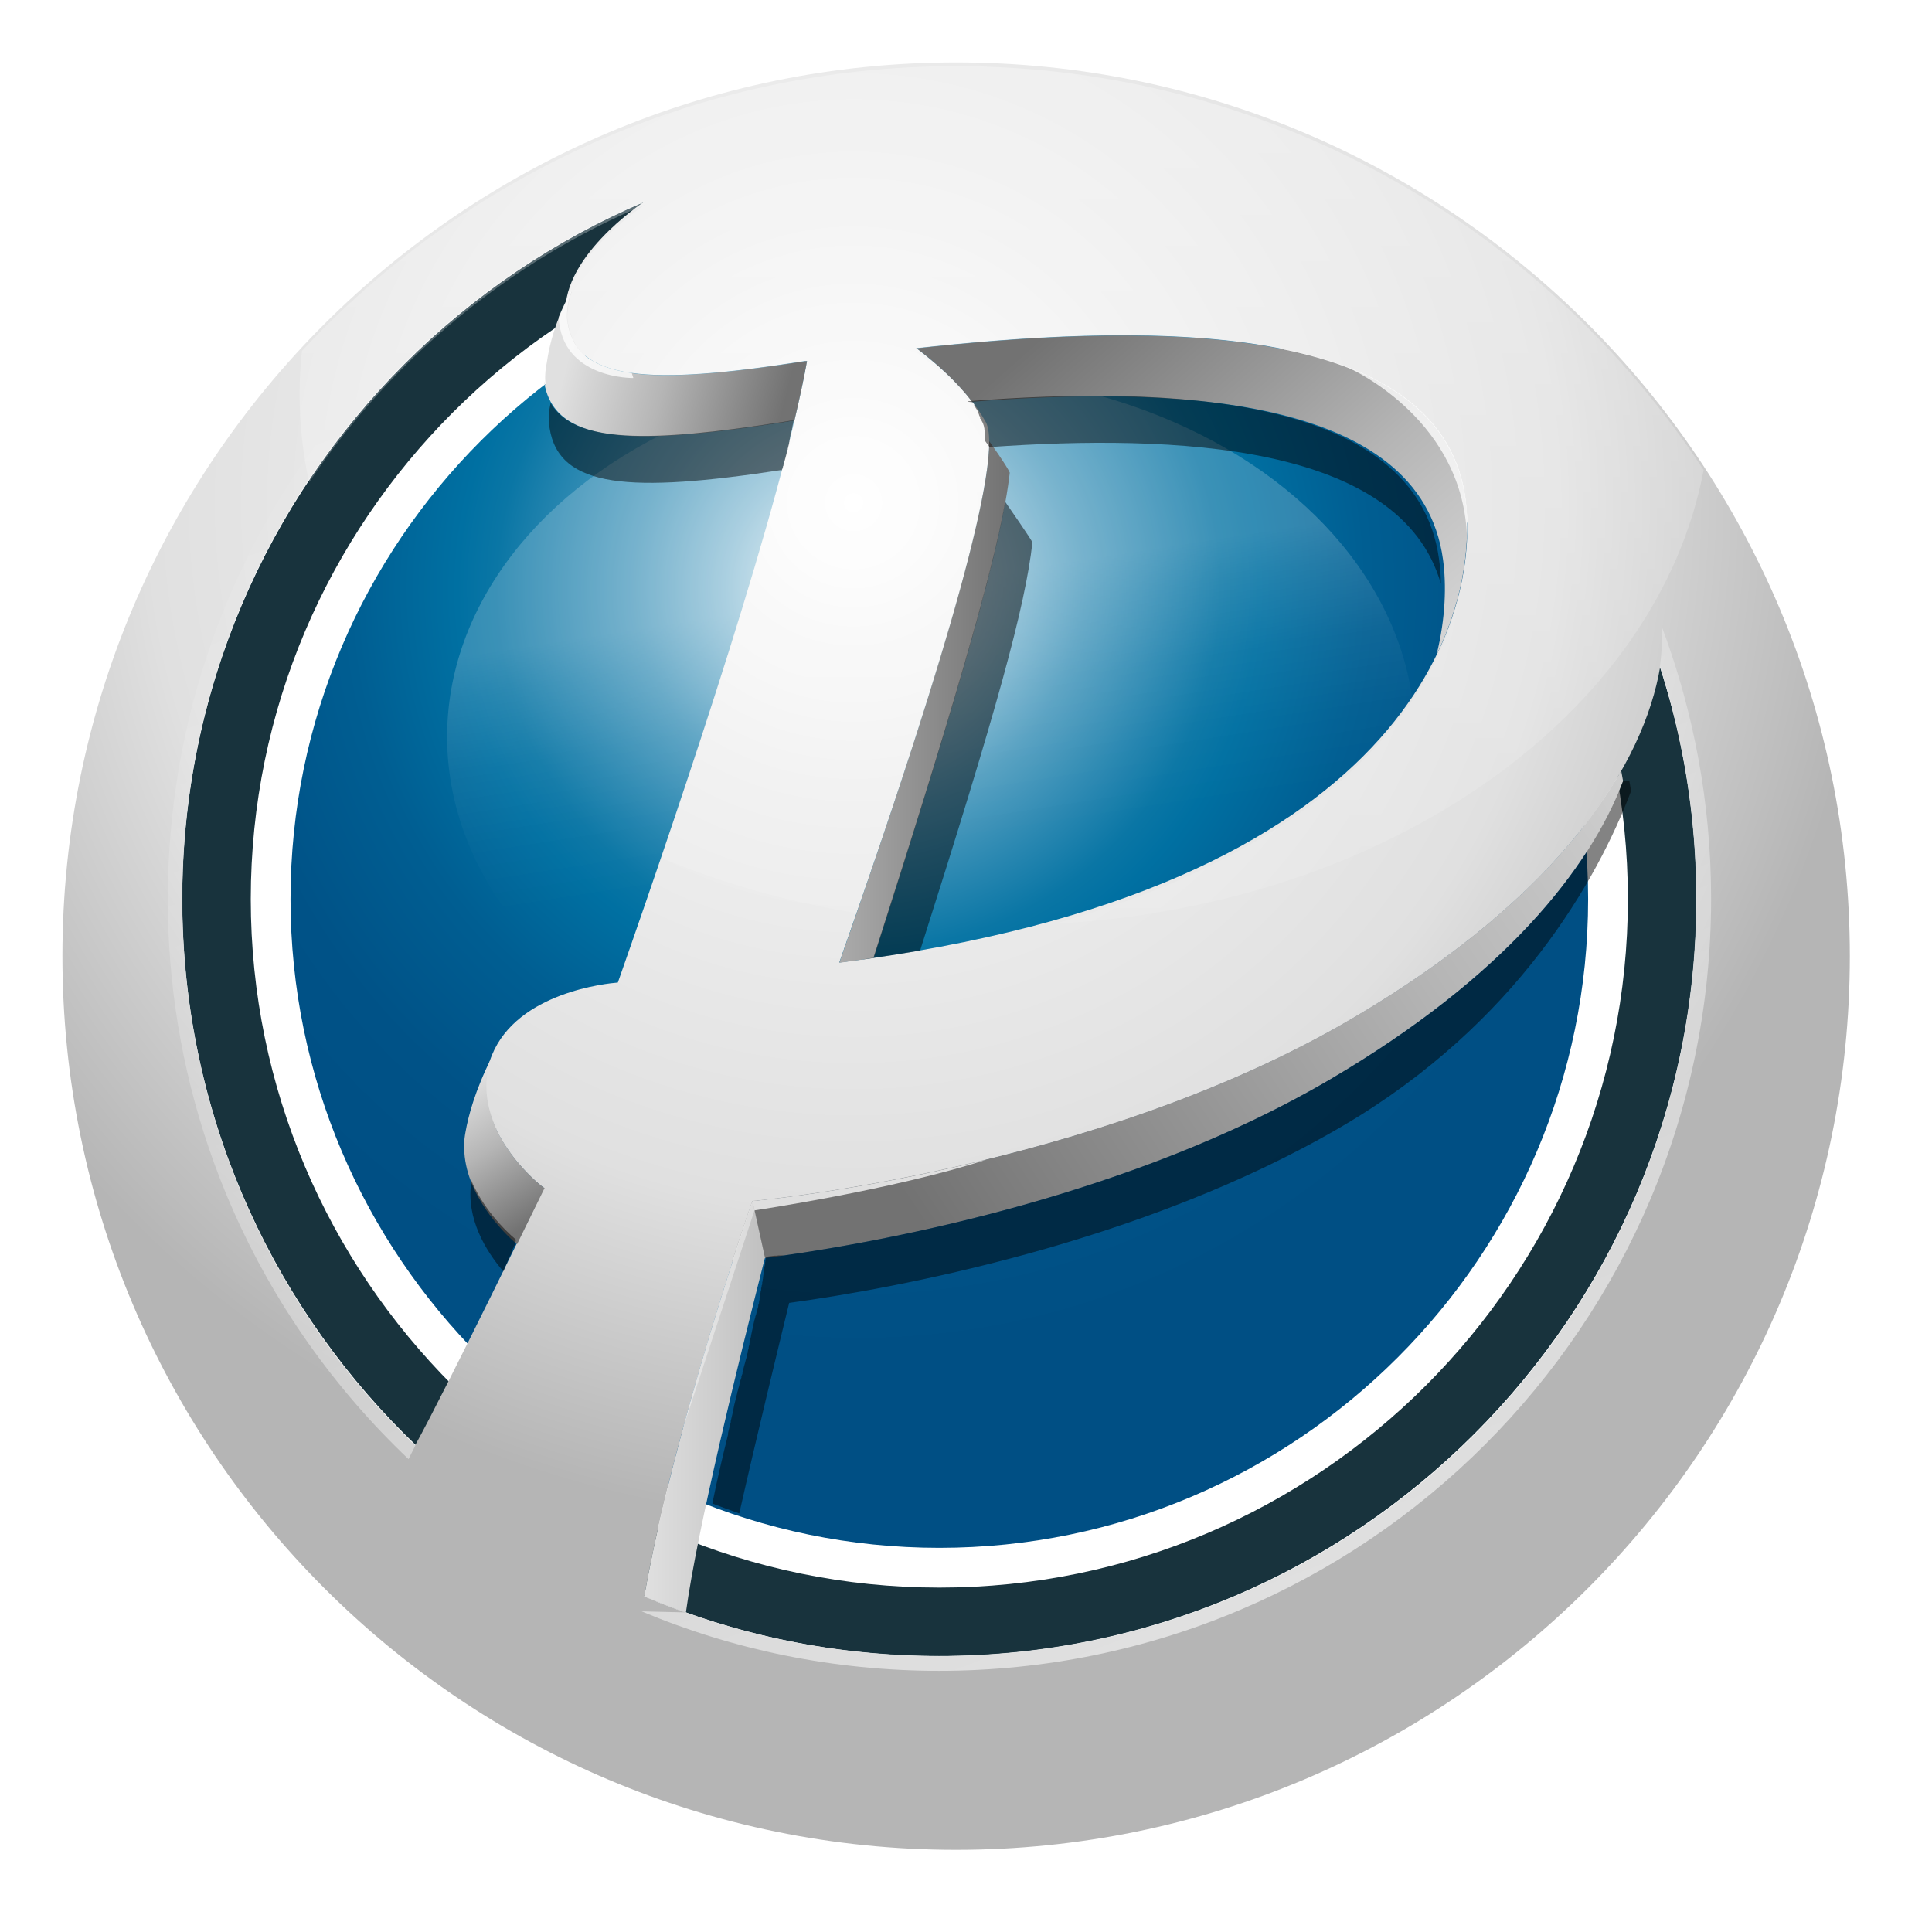 <svg xmlns="http://www.w3.org/2000/svg" xmlns:xlink="http://www.w3.org/1999/xlink" viewBox="0 0 72.42 72.42"><defs><style>      .cls-1 {        fill: url(#linear-gradient-5);      }      .cls-1, .cls-2, .cls-3, .cls-4, .cls-5, .cls-6, .cls-7, .cls-8, .cls-9, .cls-10, .cls-11, .cls-12 {        fill-rule: evenodd;      }      .cls-2 {        fill: url(#linear-gradient-7);      }      .cls-3 {        fill: url(#linear-gradient-8);      }      .cls-4 {        fill: url(#linear-gradient-2);      }      .cls-5 {        fill: url(#linear-gradient-3);      }      .cls-6 {        fill: url(#linear-gradient-4);      }      .cls-7 {        fill: url(#linear-gradient-6);      }      .cls-8 {        fill: url(#radial-gradient);      }      .cls-13 {        fill: url(#linear-gradient);      }      .cls-14, .cls-9, .cls-10 {        fill: #fff;      }      .cls-9 {        opacity: .4;      }      .cls-10 {        opacity: .77;      }      .cls-15 {        opacity: .88;      }      .cls-16 {        opacity: .55;      }      .cls-11 {        fill: #18333d;      }      .cls-12 {        fill: url(#radial-gradient-2);      }    </style><radialGradient id="radial-gradient" cx="599.05" cy="397.02" fx="599.05" fy="397.02" r="577.91" gradientTransform="translate(2.22 2.22) scale(.05)" gradientUnits="userSpaceOnUse"><stop offset="0" stop-color="#fff"></stop><stop offset=".04" stop-color="#e8f2f6"></stop><stop offset=".17" stop-color="#96c4d9"></stop><stop offset=".29" stop-color="#56a0c1"></stop><stop offset=".4" stop-color="#2786b0"></stop><stop offset=".47" stop-color="#0a76a5"></stop><stop offset=".52" stop-color="#0070a2"></stop><stop offset=".66" stop-color="#005e92"></stop><stop offset=".83" stop-color="#005287"></stop><stop offset="1" stop-color="#004f84"></stop></radialGradient><linearGradient id="linear-gradient" x1="34.02" y1="21.98" x2="35.53" y2="31.65" gradientUnits="userSpaceOnUse"><stop offset="0" stop-color="#fff" stop-opacity=".2"></stop><stop offset=".16" stop-color="#fff" stop-opacity=".14"></stop><stop offset=".44" stop-color="#fff" stop-opacity=".06"></stop><stop offset=".72" stop-color="#fff" stop-opacity=".02"></stop><stop offset="1" stop-color="#fff" stop-opacity="0"></stop></linearGradient><radialGradient id="radial-gradient-2" cx="595.55" cy="332.47" fx="595.55" fy="332.47" r="765.14" gradientTransform="translate(2.22 2.22) scale(.05)" gradientUnits="userSpaceOnUse"><stop offset="0" stop-color="#fff"></stop><stop offset=".28" stop-color="#f0f0f0"></stop><stop offset=".69" stop-color="#e0e0e0"></stop><stop offset="1" stop-color="#b5b5b5"></stop></radialGradient><linearGradient id="linear-gradient-2" x1="37.55" y1="5.74" x2="37.55" y2="49.9" gradientUnits="userSpaceOnUse"><stop offset="0" stop-color="#fff" stop-opacity=".3"></stop><stop offset="1" stop-color="#fff" stop-opacity="0"></stop></linearGradient><linearGradient id="linear-gradient-3" x1="46.03" y1="62.55" x2="25.88" y2="8.83" gradientUnits="userSpaceOnUse"><stop offset="0" stop-color="#fff" stop-opacity=".6"></stop><stop offset="1" stop-color="#fff" stop-opacity="0"></stop></linearGradient><linearGradient id="linear-gradient-4" x1="17.52" y1="40.6" x2="20.53" y2="45.46" gradientUnits="userSpaceOnUse"><stop offset="0" stop-color="#e0e0e0"></stop><stop offset=".45" stop-color="#b5b5b5"></stop><stop offset="1" stop-color="#727272"></stop></linearGradient><linearGradient id="linear-gradient-5" x1="66.3" y1="24.64" x2="34.52" y2="45.79" xlink:href="#linear-gradient-4"></linearGradient><linearGradient id="linear-gradient-6" x1="21.32" y1="13.31" x2="29.36" y2="15.31" xlink:href="#linear-gradient-4"></linearGradient><linearGradient id="linear-gradient-7" x1="54.93" y1="26.75" x2="40.91" y2="10.96" xlink:href="#linear-gradient-4"></linearGradient><linearGradient id="linear-gradient-8" x1="24.15" y1="38.49" x2="37.85" y2="38.49" xlink:href="#linear-gradient-4"></linearGradient></defs><g><g id="Ebene_1"><circle class="cls-14" cx="35.74" cy="35.94" r="32.95"></circle><g><path class="cls-8" d="M35.21,58.02c13.4,0,24.32-10.93,24.32-24.32s-10.93-24.32-24.32-24.32-24.32,10.93-24.32,24.32,10.93,24.32,24.32,24.32Z"></path><image width="116" height="92" transform="translate(-22.92 .08)"></image><ellipse class="cls-13" cx="34.9" cy="27.62" rx="18.14" ry="13.64"></ellipse><path class="cls-11" d="M35.21,5.32c-15.63,0-28.38,12.75-28.38,28.38s12.75,28.38,28.38,28.38,28.38-12.75,28.38-28.38S50.84,5.32,35.21,5.32ZM35.21,59.51c-14.22,0-25.81-11.59-25.81-25.81S20.99,7.89,35.21,7.89s25.81,11.59,25.81,25.81-11.59,25.81-25.81,25.81Z"></path><path class="cls-12" d="M35.84,2.34c18.5,0,33.5,15,33.5,33.5s-15,33.5-33.5,33.5S2.34,54.34,2.34,35.84,17.34,2.34,35.84,2.34h0ZM24.19,7.54C13.99,11.84,6.83,21.93,6.83,33.7c0,8.05,3.35,15.31,8.73,20.48,1.19-2.15,4.83-9.65,4.83-9.65-.33-.22-2.97-2.47-1.95-4.98.96-2.36,4.33-2.69,4.72-2.72,2.58-7.35,6.17-18.06,7.09-23.3h-.07c-5.83.92-8.61.78-8.96-1.53-.35-2.27,2.87-4.4,2.97-4.47h0ZM24.15,59.84c3.4,1.44,7.14,2.24,11.06,2.24,15.67,0,28.38-12.71,28.38-28.38,0-3.03-.48-5.96-1.36-8.7-.61,3.58-3.61,8.52-11.53,13.18-9.73,5.72-22.49,6.85-22.49,6.85,0,0-2.95,8.48-4.06,14.81h0ZM34.35,13.05c.96.73,1.99,1.68,2.6,2.77.85,1.52-2.67,12.25-5.49,20.26,21.34-2.69,24.07-13.02,23.47-17.4-.97-7.07-13.05-6.45-20.58-5.63Z"></path><path class="cls-4" d="M35.84,2.48c11.72,0,22.04,6.02,28.02,15.14-1.74,9.18-11.82,16.33-24.28,17,13.93-3.95,15.85-12.05,15.34-15.8-.97-7.07-13.05-6.45-20.58-5.63.96.73,1.99,1.68,2.6,2.77.78,1.4-2.13,10.58-4.8,18.27-2.6-.42-5.07-1.12-7.33-2.07,2.26-6.66,4.69-14.31,5.43-18.49h-.07c-5.83.92-8.61.78-8.96-1.53-.35-2.27,2.87-4.4,2.97-4.47-5.15,2.17-9.52,5.82-12.59,10.41-.24-1.07-.36-2.18-.36-3.3,0-.55.03-1.09.09-1.63,6.12-6.57,14.84-10.67,24.52-10.67Z"></path><path class="cls-5" d="M62.31,23.54c1.18,3.16,1.83,6.58,1.83,10.15,0,15.98-12.96,28.94-28.94,28.94-3.95,0-7.72-.79-11.15-2.23l1.65.04c2.97,1.06,6.17,1.63,9.5,1.63,15.67,0,28.38-12.71,28.38-28.38,0-3.03-.48-5.96-1.36-8.7,0,0,.09-.6.09-1.45h0ZM15.31,54.7c.12-.23.26-.52.26-.52-5.38-5.16-8.73-12.43-8.73-20.48,0-11.77,7.16-21.86,17.36-26.16h0c.83-.54,3.77-1.83,3.93-1.9-12.55,3.17-21.84,14.53-21.84,28.06,0,8.27,3.47,15.73,9.03,21Z"></path><path class="cls-6" d="M20.4,44.53c-.2-.13-1.22-.99-1.79-2.19v-.03s-.03-.04-.03-.04h0c-.02-.05-.04-.1-.06-.15h0c-.02-.05-.04-.1-.06-.16h0c-.26-.72-.34-1.52-.02-2.35-.65,1.3-.89,2.25-.99,2.82-.03.16-.05.31-.05.46,0,.11,0,.16,0,.16h0c.03,1.69,1.41,3.11,1.98,3.59.61-1.24,1.04-2.12,1.04-2.12h0ZM18.77,38.95h0s0,0,0,0h0Z"></path><path class="cls-1" d="M28.2,45.02s-.31.88-.76,2.28c1.06-.1,13.12-1.38,22.42-6.84,6.53-3.84,9.72-7.88,10.98-11.18-.02-.13-.05-.26-.07-.39-1.65,2.89-4.75,6.15-10.08,9.28-9.73,5.72-22.49,6.85-22.49,6.85Z"></path><path class="cls-10" d="M28.2,45.02s-.31.88-.76,2.28c.06,0,.17-.02.32-.03l.52-1.9s5.21-.77,8.69-1.9h0c-5,1.22-8.76,1.55-8.76,1.55Z"></path><path class="cls-7" d="M20.39,14.29c.36,2.31,3.13,2.45,8.96,1.54l.43-.07c.19-.81.35-1.56.47-2.22h-.07c-3.93.62-6.48.76-7.82.07h0s-.03-.02-.05-.03l-.04-.02s-.04-.02-.05-.03l-.04-.02s-.03-.02-.05-.03l-.03-.02s-.03-.02-.05-.03l-.03-.02s-.03-.02-.05-.04l-.03-.02s-.03-.02-.04-.04l-.03-.03s-.03-.02-.04-.04l-.03-.03s-.03-.03-.04-.04l-.02-.03s-.03-.03-.04-.05l-.02-.02s-.03-.04-.04-.05v-.02s-.04-.04-.06-.06h0s-.03-.06-.04-.08h0s-.03-.06-.04-.08h0s-.02-.06-.04-.08v-.02s-.03-.05-.04-.07h0s-.02-.07-.03-.09h0s-.02-.07-.03-.09h0s-.02-.07-.03-.1h0s-.02-.07-.02-.1h0s0,0,0,0c0-.03-.01-.06-.02-.1h0s0,0,0,0c0-.03-.01-.07-.02-.1h0s0,0,0,0h0s0,0,0,0h0s0,0,0,0h0s0,0,0,0h0s0,0,0,0h0s0,0,0,0h0s0,0,0,0h0s0,0,0,0h0s0,0,0,0h0s0,0,0,0h0s0,0,0,0h0s0,0,0,0h0s0,0,0,0h0s0,0,0,0h0s0,0,0,0h0s0,0,0,0h0s0,0,0,0h0s0,0,0,0h0s0,0,0,0h0s0,0,0,0h0s0,0,0,0h0s0,0,0,0h0s0,0,0,0h0s0,0,0,0h0s0,0,0,0h0s0,0,0,0h0s0,0,0,0h0s0,0,0,0h0s0,0,0,0h0s0,0,0,0h0s0,0,0,0h0s0,0,0,0h0s0,0,0,0c-.03-.39.04-.76.17-1.13h0c-.61,1.05-.85,2.03-.94,2.67-.05.24-.08.48-.06.73h0s0,0,0,0c0,.06.01.12.02.18Z"></path><path class="cls-10" d="M23.68,13.98c-.53-.07-.97-.2-1.33-.38h0s-.03-.02-.05-.03l-.04-.02s-.04-.02-.05-.03l-.04-.02s-.03-.02-.05-.03l-.03-.02s-.03-.02-.05-.03l-.03-.02s-.03-.02-.05-.04l-.03-.02s-.03-.02-.04-.04l-.03-.03s-.03-.02-.04-.04l-.03-.03s-.03-.03-.04-.04l-.02-.03s-.03-.03-.04-.05l-.02-.02s-.03-.04-.04-.05v-.02s-.04-.04-.06-.06h0s-.03-.06-.04-.08h0s-.03-.06-.04-.08h0s-.02-.06-.04-.08v-.02s-.03-.05-.04-.07h0s-.02-.07-.03-.09h0s-.02-.07-.03-.09h0s-.02-.07-.03-.1h0s-.02-.07-.02-.1h0s0,0,0,0c0-.03-.01-.06-.02-.1h0s0,0,0,0c0-.03-.01-.07-.02-.1h0s0,0,0,0h0s0,0,0,0h0s0,0,0,0h0s0,0,0,0h0s0,0,0,0h0s0,0,0,0h0s0,0,0,0h0s0,0,0,0h0s0,0,0,0h0s0,0,0,0h0s0,0,0,0h0s0,0,0,0h0s0,0,0,0h0s0,0,0,0h0s0,0,0,0h0s0,0,0,0h0s0,0,0,0h0s0,0,0,0h0s0,0,0,0h0s0,0,0,0h0s0,0,0,0h0s0,0,0,0h0s0,0,0,0h0s0,0,0,0h0s0,0,0,0h0s0,0,0,0h0s0,0,0,0h0s0,0,0,0h0s0,0,0,0h0s0,0,0,0h0s0,0,0,0h0s0,0,0,0h0s0,0,0,0c-.03-.39.04-.76.17-1.13h0c-.2.34-.36.68-.49,1,.12,2.33,2.8,2.28,2.8,2.28h0Z"></path><path class="cls-2" d="M34.35,13.05c.73.55,1.5,1.24,2.09,2.01,7.38-.58,16.8-.3,17.65,5.91.13.95.1,2.19-.24,3.57,1.1-2.27,1.27-4.39,1.07-5.85-.97-7.07-13.05-6.45-20.58-5.63Z"></path><path class="cls-10" d="M54.99,20.2c.02-.56,0-1.07-.06-1.52-.34-2.48-2.05-4.01-4.44-4.92.32.14,4.4,2.05,4.5,6.44Z"></path><path class="cls-3" d="M37.08,16.54h0s.67.93.77,1.18c-.29,2.6-1.74,7.73-5.1,18.19-.42.06-.85.12-1.29.18,2.54-7.22,5.65-16.63,5.62-19.55h0ZM28.67,47.16c-.97,3.82-2.54,10.19-2.96,13.29-.53-.19-1.05-.39-1.56-.61,1.11-6.33,4.06-14.81,4.06-14.81l.47,2.14h0Z"></path><path class="cls-9" d="M28.28,45.37l-.08-.34s-1.41,4.05-2.64,8.64l2.72-8.3h0Z"></path><g class="cls-15"><path class="cls-16" d="M17.66,44.35c-.18,1.33.54,2.53,1.21,3.31v-.02s.04-.07.04-.07h0s0-.02,0-.02v-.02s.02-.03.02-.03v-.02s.02-.02.02-.02v-.02s.02-.02.02-.02v-.02s.02-.02.02-.02v-.02s.02-.02.02-.02h0s0-.02,0-.02v-.02s.02-.02.02-.02v-.02s.02-.02.02-.02v-.02s.02-.02.02-.02v-.02s.02-.02.02-.02v-.02s.02-.02.02-.02h0s0-.02,0-.02v-.02s.02-.02.02-.02v-.02s.02-.02.02-.02v-.02s.02-.02.02-.02v-.02s.02-.02.02-.02v-.02s.02-.02.02-.02v-.02s0,0,0,0h0s0-.03,0-.03v-.02s.02-.02.02-.02v-.02s.02-.02.02-.02v-.02s.02-.02.02-.02v-.02s.02-.02.02-.02v-.02s.01,0,.01,0h0s0-.02,0-.02v-.02s.01-.02.01-.02v-.02s.01-.02.01-.02v-.02s.01-.02.01-.02h0s0-.03,0-.03h0s0-.03,0-.03h0s0-.01,0-.01c-.42-.35-1.27-1.21-1.7-2.3Z"></path><path class="cls-16" d="M32.38,35.96c.72-.1,1.43-.21,2.11-.33,2.87-9.01,3.94-12.88,4.21-15.3-.05-.12-.84-1.26-1.02-1.52-.52,2.87-2,7.94-4.94,17.09-.13.02-.26.04-.39.06h0s.02,0,.02,0h0Z"></path><path class="cls-16" d="M36.46,15.08h0s0,.01,0,.01l.03.03h0s.03.03.03.03h0s0,.01,0,.01h0s0,.02,0,.02h0s0,.02,0,.02h0s0,.01,0,.01l.03.04h0s.03.05.03.05h0s.04.06.06.09h0s0,.01,0,.01h0s.02.04.02.04h0s0,.01,0,.01h0s.02.04.02.04h0s0,.01,0,.01h0s.02.05.02.05h0s0,.01,0,.01l.02.04h0s.02.04.02.04h0s0,.02,0,.02h0s0,.02,0,.02v.02s.02,0,.02,0h0s.03.05.03.05h0s0,.01,0,.01l.02.04s.03.05.04.08h0s0,0,0,0h0s.02.06.03.09h0s.01.07.02.1v.03s.01.05.02.07c0,.02,0,.04,0,.06h0s0,.01,0,.01v.04s0,.06,0,.09h0s0,.03,0,.03h0s0,.08,0,.12h0s.07.1.17.24c6.94-.49,15.41-.14,16.92,5.12,0-.33-.03-.65-.07-.93-.85-6.2-10.27-6.49-17.65-5.91h0s0,.02,0,.02Z"></path><path class="cls-16" d="M60.84,29.28c-1.26,3.3-4.45,7.34-10.98,11.18-7.38,4.33-16.49,6.03-20.47,6.6h-.01s-.01,0-.01,0h-.01s-.01,0-.01,0h-.02s-.01,0-.01,0h-.01s-.04,0-.04,0h-.01s-.02,0-.02,0h-.01s-.01,0-.01,0h0s-.01,0-.01,0h-.01s-.01,0-.01,0h-.01s-.08.01-.08.01h-.01s-.01,0-.01,0h-.01s-.01,0-.01,0h-.01s0,0,0,0h-.01s-.01,0-.01,0l-.15.02h0s-.01,0-.01,0h-.01s-.15.02-.15.02h0s0,.03,0,.03v.03s-.01.03-.01.03v.03s-.01.03-.01.03v.03s-.01.02-.01.02h0s0,.03,0,.03v.03s-.01.03-.01.03v.03s-.01.03-.01.03v.03s-.01.01-.01.01h0s0,.04,0,.04v.03s-.01.03-.01.03v.03s-.01.03-.01.03v.03s0,0,0,0v.02s-.01.03-.01.03v.03s-.01.03-.01.03v.03s-.01.03-.01.03v.03h0v.03s-.01.03-.01.03v.03s-.01.03-.01.03v.03s-.01.03-.01.03v.02s0,0,0,0v.06s-.02.03-.02.03v.03s-.01.03-.01.03v.03s-.01.01-.01.01h0s0,.04,0,.04v.03s-.02.06-.02.06v.03s-.01.03-.01.03h0s0,.03,0,.03v.03s0,0,0,0v.03s-.03.11-.03.11h0s0,.04,0,.04l-.02.1v.05s-.02.02-.02.02h0s-.01.06-.01.06h0s0,.04,0,.04l-.03.1v.03s-.04.11-.04.11v.02s-.04.12-.04.12v.02s-.04.13-.04.13h0s-.03.14-.03.14h0s-.03.14-.03.14h0s-.03.14-.03.14h0s-.03.14-.03.14v.02s-.03.12-.03.12v.03s-.03.11-.03.11v.04s-.03.11-.03.11v.04s-.03.1-.03.1v.05s-.03.09-.03.09v.06s-.03.08-.03.08l-.02.07-.02.08-.02.07-.02.07-.02.08-.02.06-.02.09v.05s-.04.1-.04.1v.05s-.04.11-.04.11v.04s-.04.12-.04.12v.03s-.04.12-.04.12v.02s-.04.13-.04.13v.02s-.11.44-.11.44h0s-.03.15-.03.15v.02s-.1.43-.1.43v.04s-.08.31-.08.31l-.02.09v.06c-.22.88-.42,1.75-.59,2.59.33.13.67.25,1.01.37.59-2.63,1.55-6.58,1.87-7.89,3.81-.52,13.2-2.2,20.76-6.64,6.53-3.84,9.55-9.25,10.8-12.55-.02-.13-.05-.26-.07-.39Z"></path><path class="cls-16" d="M29.31,17.63v-.03s.02-.03.02-.03v-.03s.02-.03.02-.03v-.03s.02-.03.02-.03v-.03c.05-.17.1-.34.14-.51v-.03s.02-.03.02-.03v-.03s0,0,0,0l.05-.2v-.03s.01-.03.01-.03v-.03s.01-.03.01-.03v-.03s.01-.03.01-.03v-.03s.01-.03.01-.03v-.03s.01-.03.01-.03v-.03s.06-.2.06-.2v-.03s.01-.02.01-.02h0s0-.04,0-.04l.05-.22v-.03s-.43.07-.43.07c-5.03.78-7.78.79-8.68-.71-.07.3-.09.61-.04.93.35,2.27,3.04,2.44,8.68,1.58Z"></path><polygon class="cls-16" points="19.87 45.6 19.88 45.59 19.88 45.59 19.87 45.6"></polygon></g><image width="137" height="114" transform="translate(-31.92 -8.92)"></image></g></g></g></svg>